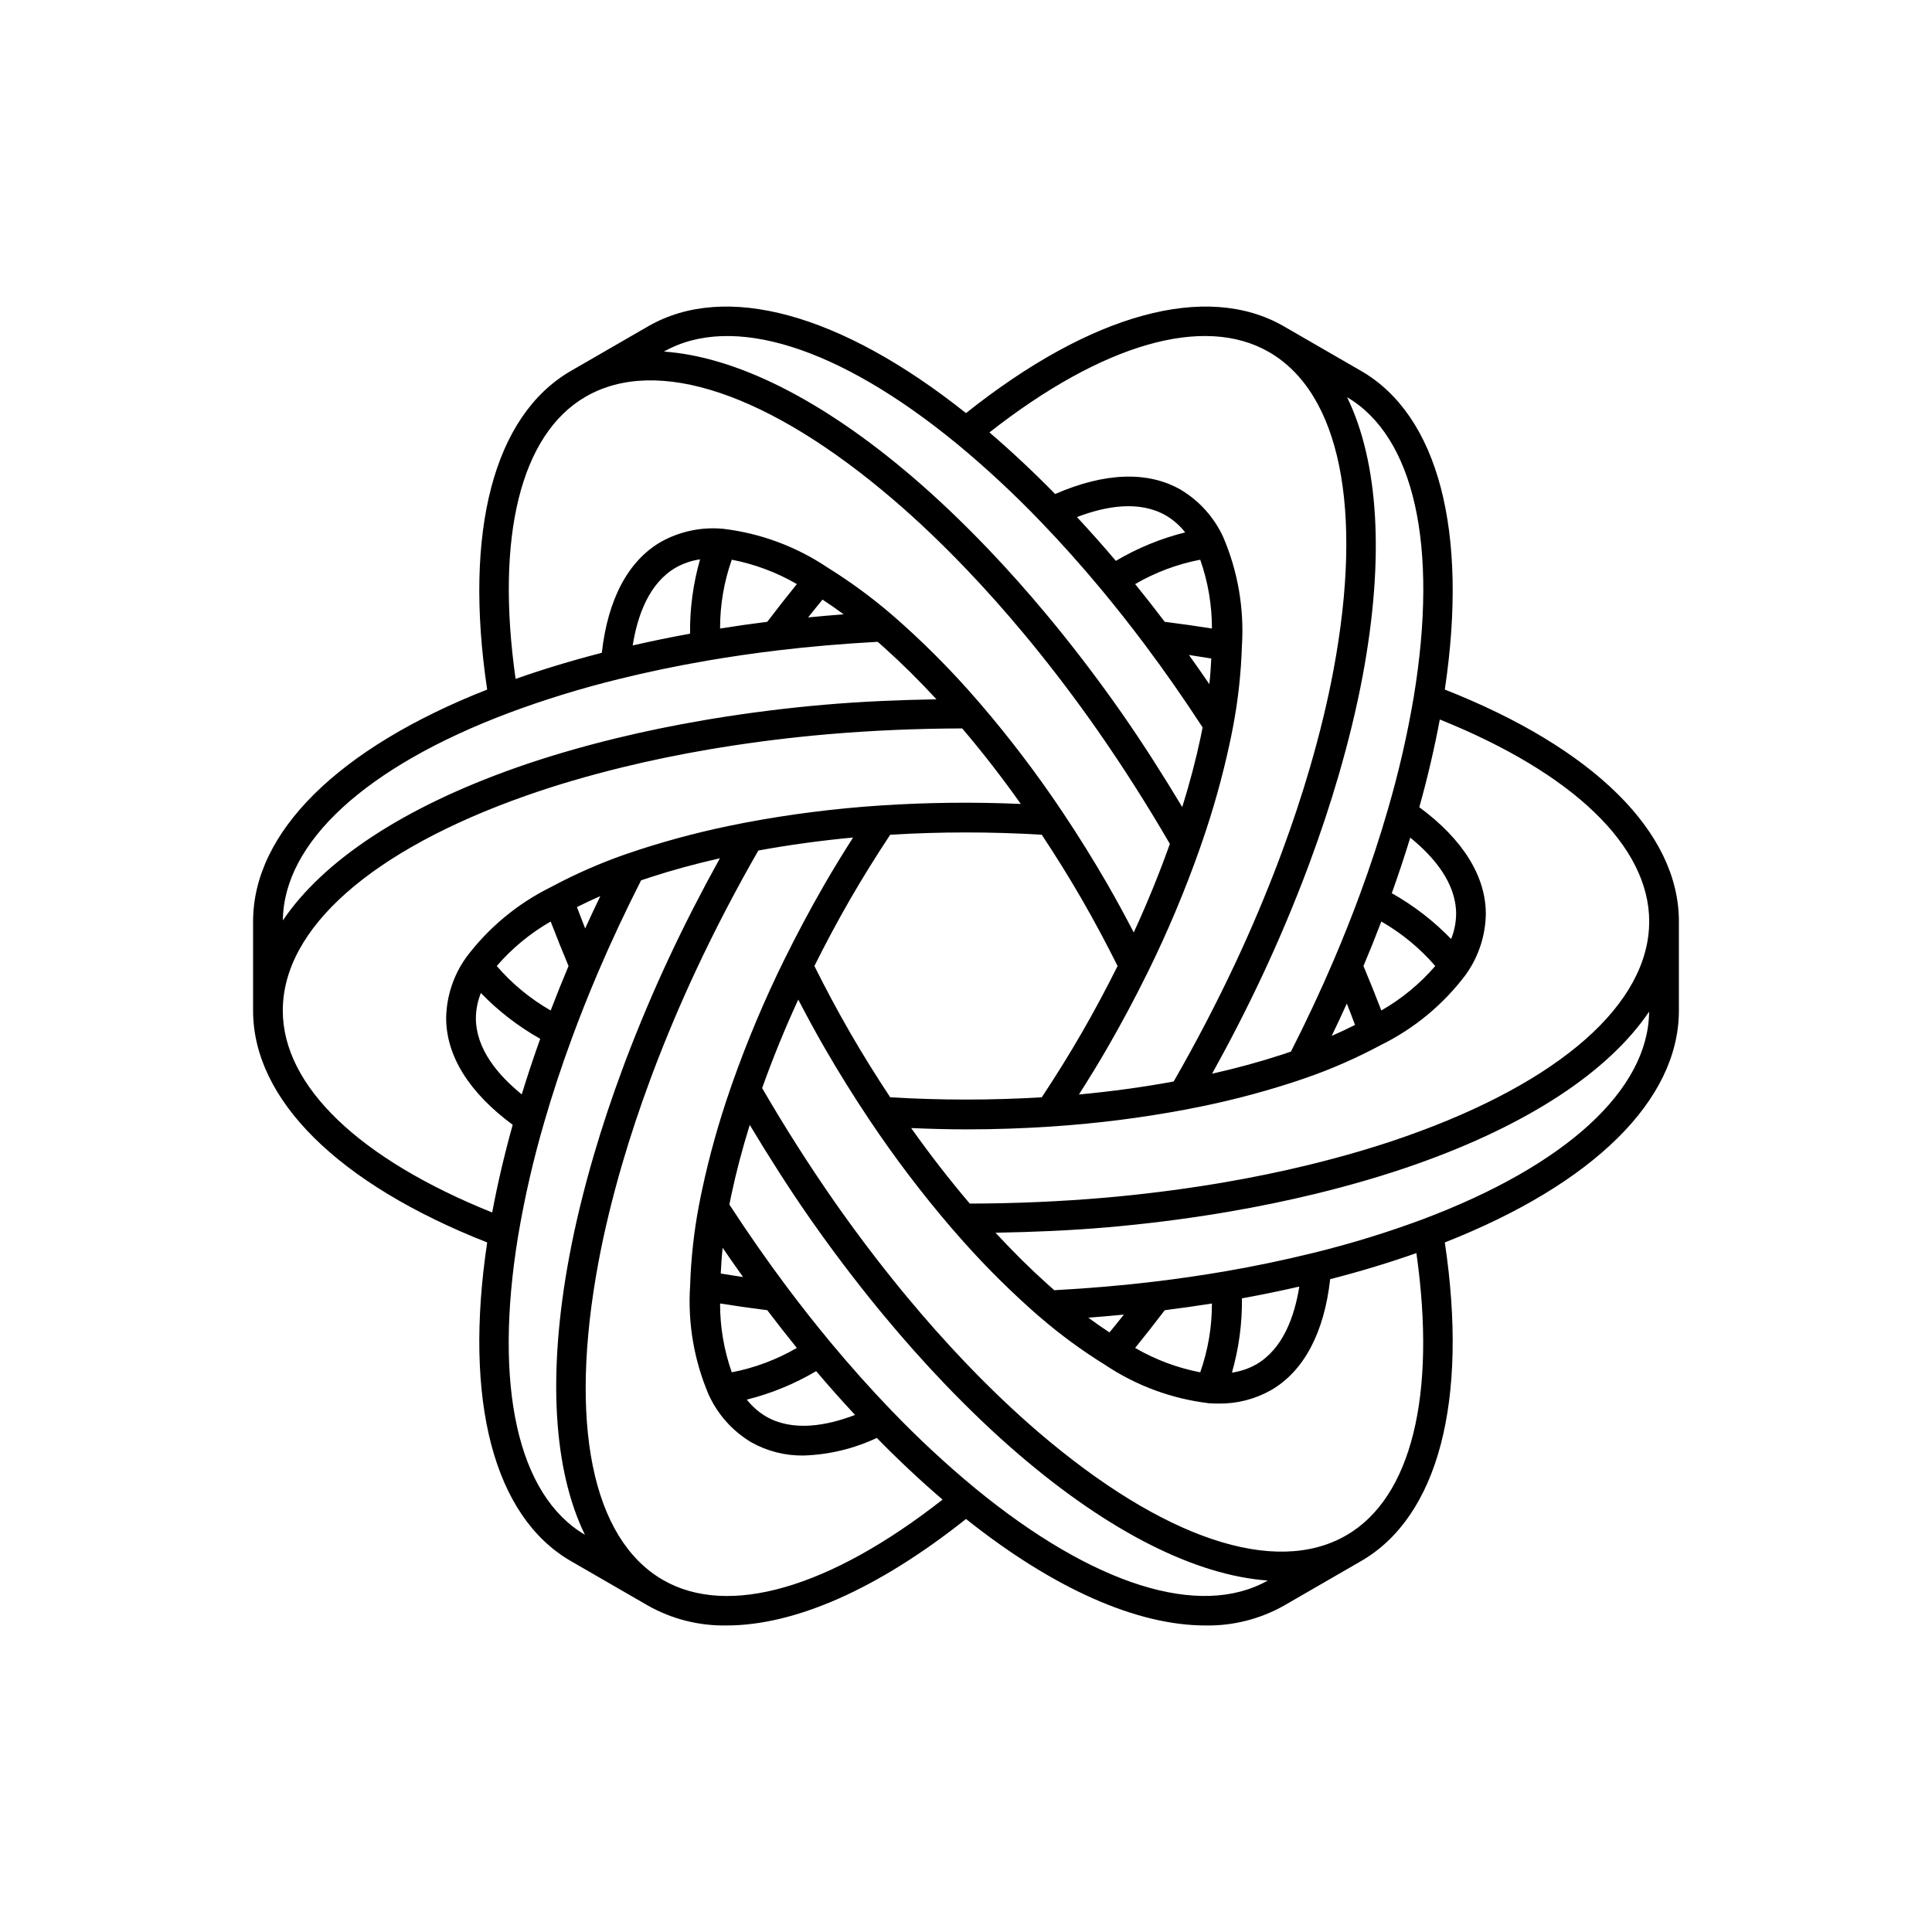 <?xml version="1.0" encoding="UTF-8"?>
<!-- Uploaded to: ICON Repo, www.iconrepo.com, Generator: ICON Repo Mixer Tools -->
<svg fill="#000000" width="800px" height="800px" version="1.1" viewBox="144 144 512 512" xmlns="http://www.w3.org/2000/svg">
 <path d="m526.89 326.74c6.277-41.926-1.723-72.629-22.203-84.453l-20.449-11.809c-20.48-11.82-51.078-3.398-84.238 23-33.168-26.398-63.754-34.82-84.238-23l-20.449 11.809c-20.484 11.824-28.484 42.527-22.207 84.453-39.441 15.523-62.035 37.805-62.035 61.453v23.617c0 23.648 22.594 45.93 62.039 61.453-6.281 41.926 1.723 72.629 22.203 84.453l20.449 11.809-0.004-0.004c6.332 3.562 13.5 5.371 20.766 5.246 18.145 0 40.18-9.68 63.477-28.223 23.301 18.547 45.332 28.223 63.477 28.223 7.262 0.125 14.43-1.684 20.762-5.246l20.449-11.809c20.48-11.82 28.48-42.527 22.203-84.453 39.445-15.52 62.035-37.805 62.035-61.453v-23.613c0-23.648-22.59-45.93-62.035-61.453zm54.164 61.453c0 21.754-23.496 42.512-64.465 56.945-7.867 2.773-16.516 5.316-25.711 7.559-7.336 1.793-15.027 3.375-22.852 4.707l-2.269 0.379c-9.566 1.566-19.355 2.789-29.094 3.633-11.629 1-23.625 1.52-35.66 1.547-5.363-6.309-10.57-13.004-15.531-20.016 4.844 0.207 9.695 0.348 14.527 0.348 7.512 0 15.102-0.25 22.559-0.75 11.98-0.785 23.902-2.289 35.699-4.508l1.25-0.246h0.008v-0.004c9.023-1.723 17.934-4.004 26.68-6.828 1.359-0.445 2.719-0.891 4.027-1.352h0.008c6.781-2.363 13.363-5.258 19.688-8.652 8.91-4.379 16.652-10.809 22.602-18.754l0.004-0.008 0.016-0.023 0.035-0.062c3.285-4.652 5.09-10.188 5.184-15.883 0-10.09-6.129-19.82-17.629-28.309 2.215-7.938 4.031-15.719 5.434-23.242 35.312 14.207 55.492 33.562 55.492 53.52zm-201.14-22.98c13.379-0.809 26.793-0.809 40.168 0 3.691 5.586 7.266 11.309 10.594 17.078 3.348 5.797 6.519 11.75 9.496 17.711-2.977 5.961-6.144 11.914-9.496 17.711-3.328 5.769-6.902 11.492-10.594 17.078-13.375 0.805-26.789 0.805-40.168 0-3.691-5.586-7.266-11.309-10.594-17.078-3.348-5.797-6.519-11.75-9.496-17.711 2.977-5.961 6.144-11.914 9.496-17.711 3.328-5.773 6.902-11.496 10.594-17.078zm137.82 0.77c6.246 5.066 12.156 12 12.156 20.242-0.031 2.269-0.48 4.516-1.328 6.621-4.625-4.785-9.922-8.871-15.723-12.137 1.77-4.938 3.402-9.848 4.894-14.73zm-7.668 45.805c-1.496-3.902-3.074-7.832-4.734-11.785 1.664-3.949 3.242-7.879 4.734-11.789 5.398 3.094 10.23 7.078 14.293 11.789-4.062 4.707-8.895 8.695-14.293 11.785zm-9.145-1.832c0.758 1.902 1.465 3.777 2.18 5.66-1.988 1-4.039 1.973-6.184 2.906 1.379-2.856 2.703-5.703 4.004-8.566zm17.746-81.352 0.004 0.004c-1.695 10.051-3.977 19.996-6.832 29.781v0.004c-2.148 7.457-4.672 15.109-7.492 22.746v0.004c-2.094 5.68-4.414 11.504-6.894 17.316-3.441 8.066-7.269 16.203-11.34 24.23-0.785 0.266-1.566 0.531-2.363 0.793-5.777 1.891-11.992 3.586-18.527 5.062 4.82-8.699 9.336-17.504 13.43-26.258 4.203-8.984 8.117-18.258 11.645-27.574l0.812-2.188c2.832-7.641 5.367-15.27 7.531-22.676 2.727-9.332 4.914-18.352 6.492-26.801 5.824-31.152 4.227-56.605-4.137-73.781 17.805 10.508 24.254 39.387 17.676 79.34zm-38.363-91.305c18.844 10.879 25.07 41.605 17.082 84.305-1.531 8.195-3.652 16.957-6.309 26.043-2.109 7.223-4.586 14.676-7.359 22.16l-0.793 2.133c-3.453 9.125-7.289 18.211-11.41 27.016-4.941 10.566-10.484 21.219-16.48 31.656-8.16 1.492-16.562 2.648-25.105 3.441 2.606-4.098 5.156-8.23 7.562-12.402 3.758-6.516 7.332-13.215 10.633-19.91l0.004-0.004c5.309-10.766 9.965-21.844 13.945-33.172v-0.008l0.41-1.199 0.004-0.004c3.016-8.68 5.496-17.535 7.426-26.523 0.297-1.398 0.59-2.797 0.844-4.164v-0.004c1.344-7.051 2.133-14.199 2.356-21.375v-0.004c0.656-9.902-1.039-19.82-4.945-28.945v-0.004c-2.391-5.211-6.301-9.578-11.215-12.527-8.742-5.047-20.23-4.598-33.328 1.117-5.785-5.902-11.617-11.367-17.414-16.328 29.953-23.477 56.809-31.281 74.094-21.297zm-40.59 55.336c-3.406-4.019-6.844-7.887-10.309-11.605 7.512-2.875 16.473-4.523 23.609-0.402 1.949 1.16 3.672 2.672 5.074 4.461-6.461 1.613-12.648 4.156-18.375 7.547zm22.359-0.312v0.004c2.066 5.859 3.113 12.027 3.102 18.238-4.109-0.652-8.281-1.254-12.512-1.781-2.582-3.41-5.191-6.742-7.836-9.996 5.344-3.106 11.176-5.293 17.246-6.461zm2.93 26.18c-0.129 2.238-0.242 4.465-0.512 6.809-1.781-2.613-3.582-5.184-5.41-7.738 2.004 0.297 3.957 0.617 5.922 0.934zm-67.496-56.965 0.008 0.004c7.852 6.492 15.32 13.434 22.367 20.793l0.004 0.004c5.344 5.547 10.711 11.551 15.953 17.852l0.004 0.008c3.883 4.672 7.769 9.594 11.547 14.633 5.269 7.023 10.406 14.406 15.316 21.941-0.164 0.812-0.32 1.621-0.492 2.438-1.254 5.973-2.902 12.234-4.906 18.672-5.129-8.531-10.449-16.906-16-24.855-5.707-8.172-11.781-16.203-18.055-23.863l-1.492-1.805c-5.188-6.258-10.527-12.266-15.871-17.855-6.731-7.043-13.449-13.441-19.969-19.023-24.066-20.621-46.91-31.969-65.965-33.309 18.004-10.172 46.242-1.312 77.551 24.367zm-98.258-12.43c18.848-10.883 48.566-0.906 81.551 27.355 6.32 5.41 12.848 11.629 19.398 18.484 5.211 5.457 10.43 11.324 15.496 17.434l1.469 1.777c6.141 7.508 12.098 15.375 17.691 23.383 6.691 9.582 13.141 19.715 19.172 30.105-2.785 7.809-5.984 15.664-9.57 23.461-2.238-4.289-4.543-8.562-6.957-12.75-3.738-6.481-7.754-12.926-11.926-19.16l-0.004-0.008c-6.672-9.98-13.938-19.551-21.758-28.664l-0.008-0.004-0.836-0.961h-0.004l0.004-0.004c-6.07-7.019-12.57-13.656-19.465-19.871-0.965-0.867-1.926-1.727-2.887-2.547l-0.094-0.082-0.008-0.004 0.004-0.004c-5.438-4.688-11.23-8.941-17.332-12.723-8.246-5.519-17.68-9.012-27.535-10.188h-0.004-0.051-0.039v-0.004c-5.68-0.523-11.383 0.68-16.367 3.449-8.738 5.043-14.102 15.219-15.699 29.422-8.012 2.062-15.66 4.379-22.848 6.918-5.352-37.688 1.32-64.84 18.605-74.816zm27.625 62.824c-5.172 0.938-10.238 1.98-15.203 3.121 1.27-7.941 4.32-16.531 11.453-20.648h0.004c1.98-1.113 4.152-1.848 6.398-2.168-1.832 6.402-2.727 13.035-2.652 19.691zm11.055-19.605c6.07 1.172 11.902 3.356 17.246 6.461-2.633 3.254-5.246 6.586-7.84 9.996-4.231 0.527-8.398 1.133-12.508 1.781-0.012-6.211 1.035-12.379 3.102-18.238zm24.047 10.574c1.859 1.223 3.727 2.512 5.609 3.902-3.164 0.234-6.293 0.512-9.422 0.816 1.266-1.605 2.539-3.156 3.812-4.719zm-83.137 30.031 0.008-0.004c9.551-3.559 19.297-6.555 29.195-8.977 7.516-1.863 15.406-3.504 23.445-4.887 5.969-1.023 12.172-1.926 18.445-2.684 8.707-1.051 17.68-1.805 26.672-2.293 0.574 0.508 1.172 1.039 1.852 1.648 4.551 4.078 9.148 8.637 13.719 13.586-9.973 0.176-19.891 0.594-29.52 1.426-9.93 0.855-19.918 2.106-29.699 3.707l-2.301 0.387c-8.008 1.363-15.879 2.984-23.402 4.816-9.445 2.305-18.348 4.922-26.457 7.781-29.895 10.535-51.141 24.645-61.832 40.477 0.195-20.684 21.98-40.711 59.875-54.984zm-59.895 78.875c0-21.754 23.496-42.512 64.465-56.945 7.867-2.773 16.516-5.316 25.711-7.559 7.336-1.793 15.027-3.375 22.852-4.707l2.266-0.379c9.578-1.566 19.367-2.789 29.098-3.629 11.605-1 23.602-1.52 35.66-1.547 5.363 6.309 10.57 13.004 15.531 20.016l-0.004-0.004c-12.359-0.539-24.734-0.406-37.078 0.402-11.98 0.785-23.902 2.289-35.703 4.508l-1.254 0.246h-0.004v0.004c-9.148 1.754-18.184 4.074-27.047 6.949-1.234 0.406-2.465 0.809-3.656 1.23h-0.012c-6.777 2.363-13.363 5.258-19.688 8.652-8.906 4.383-16.652 10.809-22.602 18.754l-0.004 0.008-0.016 0.023-0.035 0.062h0.004c-3.289 4.652-5.094 10.188-5.188 15.883 0 10.086 6.133 19.82 17.633 28.305-2.215 7.953-4.035 15.734-5.434 23.242-35.316-14.203-55.496-33.559-55.496-53.516zm63.324 22.215c-6.242-5.066-12.156-12.008-12.156-20.246 0.031-2.269 0.48-4.516 1.328-6.621 4.625 4.785 9.922 8.875 15.723 12.137-1.766 4.938-3.398 9.848-4.894 14.73zm7.668-45.809c1.5 3.902 3.078 7.832 4.734 11.789-1.664 3.949-3.242 7.879-4.734 11.789v-0.004c-5.398-3.09-10.23-7.078-14.293-11.785 4.062-4.711 8.895-8.695 14.293-11.789zm9.145 1.832c-0.758-1.902-1.465-3.777-2.18-5.66 1.984-1 4.039-1.973 6.188-2.906-1.379 2.856-2.707 5.703-4.008 8.566zm-17.746 81.352v-0.004c1.695-10.051 3.977-19.992 6.828-29.781v-0.004c2.152-7.465 4.672-15.117 7.492-22.746v-0.004c2.094-5.68 4.414-11.504 6.894-17.316 3.445-8.07 7.273-16.215 11.348-24.246 0.711-0.238 1.465-0.488 2.352-0.781 5.785-1.891 11.996-3.586 18.531-5.062-4.82 8.703-9.336 17.504-13.43 26.258-4.203 8.984-8.117 18.258-11.645 27.574l-0.812 2.188c-2.836 7.648-5.371 15.273-7.531 22.672-2.731 9.336-4.914 18.355-6.492 26.805-5.824 31.152-4.227 56.605 4.137 73.781-17.805-10.5-24.254-39.383-17.676-79.336zm38.363 91.309c-18.844-10.879-25.07-41.605-17.082-84.305 1.531-8.191 3.652-16.957 6.309-26.043 2.109-7.219 4.582-14.668 7.359-22.156l0.793-2.133c3.453-9.125 7.289-18.211 11.41-27.016 4.941-10.562 10.484-21.215 16.48-31.656 8.16-1.492 16.562-2.648 25.105-3.445-2.606 4.098-5.156 8.23-7.562 12.402-3.758 6.516-7.332 13.215-10.633 19.91h-0.004c-5.309 10.77-9.965 21.848-13.945 33.172v0.008l-0.406 1.18v0.016l-0.004 0.008c-3.019 8.68-5.5 17.535-7.426 26.523-0.297 1.398-0.59 2.797-0.844 4.164v0.004h-0.004c-1.344 7.055-2.129 14.199-2.356 21.379-0.656 9.895 1.035 19.805 4.938 28.926l0.016 0.031c2.387 5.207 6.293 9.574 11.211 12.52 4.242 2.391 9.047 3.609 13.918 3.531 6.715-0.219 13.316-1.801 19.395-4.66 5.789 5.906 11.621 11.375 17.426 16.34-29.953 23.48-56.809 31.281-74.094 21.297zm40.594-55.34c3.402 4.016 6.836 7.883 10.309 11.605-7.512 2.875-16.477 4.523-23.609 0.406l-0.004-0.004c-1.949-1.16-3.672-2.672-5.074-4.461 6.461-1.613 12.648-4.156 18.375-7.547zm-22.359 0.309h-0.004c-2.066-5.859-3.113-12.027-3.102-18.238 4.109 0.652 8.281 1.254 12.512 1.781 2.582 3.41 5.191 6.742 7.836 9.996-5.344 3.106-11.176 5.293-17.246 6.461zm-2.93-26.18c0.129-2.238 0.242-4.469 0.512-6.809 1.785 2.617 3.582 5.188 5.41 7.738-2.008-0.289-3.961-0.613-5.926-0.93zm67.492 56.969-0.004-0.004v0.004c-7.856-6.496-15.324-13.441-22.375-20.801-5.356-5.562-10.723-11.57-15.953-17.855l-0.004-0.008c-3.883-4.672-7.769-9.594-11.547-14.633-5.262-7.012-10.395-14.398-15.316-21.941 0.164-0.812 0.32-1.617 0.492-2.438 1.254-5.969 2.902-12.23 4.906-18.672 5.129 8.531 10.449 16.91 16 24.855 5.719 8.184 11.793 16.215 18.055 23.863l1.492 1.805c5.188 6.258 10.527 12.266 15.871 17.855 6.731 7.043 13.449 13.441 19.969 19.023 24.035 20.594 46.859 31.973 65.898 33.344-18 10.117-46.207 1.25-77.484-24.398zm98.258 12.43c-18.848 10.887-48.562 0.906-81.551-27.355-6.32-5.41-12.848-11.629-19.398-18.484-5.211-5.457-10.43-11.324-15.496-17.434l-1.469-1.777c-6.133-7.496-12.086-15.363-17.691-23.383-6.691-9.582-13.137-19.711-19.172-30.105 2.785-7.805 5.984-15.66 9.57-23.457 2.238 4.289 4.543 8.562 6.957 12.75 3.738 6.481 7.754 12.926 11.926 19.16l0.004 0.004c6.672 9.98 13.938 19.555 21.758 28.664l0.008 0.004 0.836 0.961h0.004v0.004c6.07 7.019 12.57 13.656 19.461 19.875 0.996 0.895 1.988 1.785 2.981 2.633l0.008 0.004v-0.004c5.434 4.691 11.227 8.945 17.328 12.723 8.246 5.523 17.684 9.016 27.535 10.191h0.004c0.848 0.059 1.684 0.09 2.508 0.09h-0.004c4.883 0.078 9.699-1.141 13.953-3.539 8.738-5.043 14.102-15.219 15.699-29.422 8.012-2.062 15.66-4.379 22.848-6.918 5.352 37.688-1.32 64.844-18.605 74.82zm-27.625-62.82c5.16-0.934 10.227-1.977 15.203-3.121-1.27 7.941-4.32 16.531-11.453 20.648-1.984 1.105-4.152 1.84-6.402 2.16 1.832-6.398 2.727-13.031 2.652-19.688zm-11.055 19.602c-6.07-1.168-11.902-3.356-17.246-6.461 2.633-3.25 5.246-6.582 7.844-9.996 4.231-0.527 8.398-1.133 12.508-1.781h-0.004c0.016 6.211-1.035 12.379-3.102 18.238zm-24.047-10.574c-1.859-1.219-3.727-2.512-5.609-3.902 3.164-0.238 6.293-0.512 9.422-0.816-1.266 1.605-2.539 3.156-3.809 4.719zm83.137-30.031-0.008 0.004 0.004 0.004c-9.551 3.555-19.301 6.551-29.199 8.977-0.113 0.027-0.234 0.051-0.348 0.078l-0.016 0.004c-7.434 1.828-15.191 3.449-23.082 4.805-5.969 1.023-12.172 1.926-18.445 2.684-8.707 1.051-17.68 1.805-26.672 2.293-0.574-0.508-1.172-1.039-1.852-1.648-4.551-4.078-9.148-8.637-13.719-13.586 9.957-0.176 19.875-0.594 29.52-1.426 9.938-0.859 19.926-2.106 29.688-3.707l2.312-0.387c8.008-1.363 15.879-2.984 23.402-4.816 9.445-2.305 18.348-4.922 26.457-7.781 29.895-10.535 51.141-24.645 61.832-40.477-0.195 20.68-21.98 40.707-59.875 54.98z"/>
</svg>